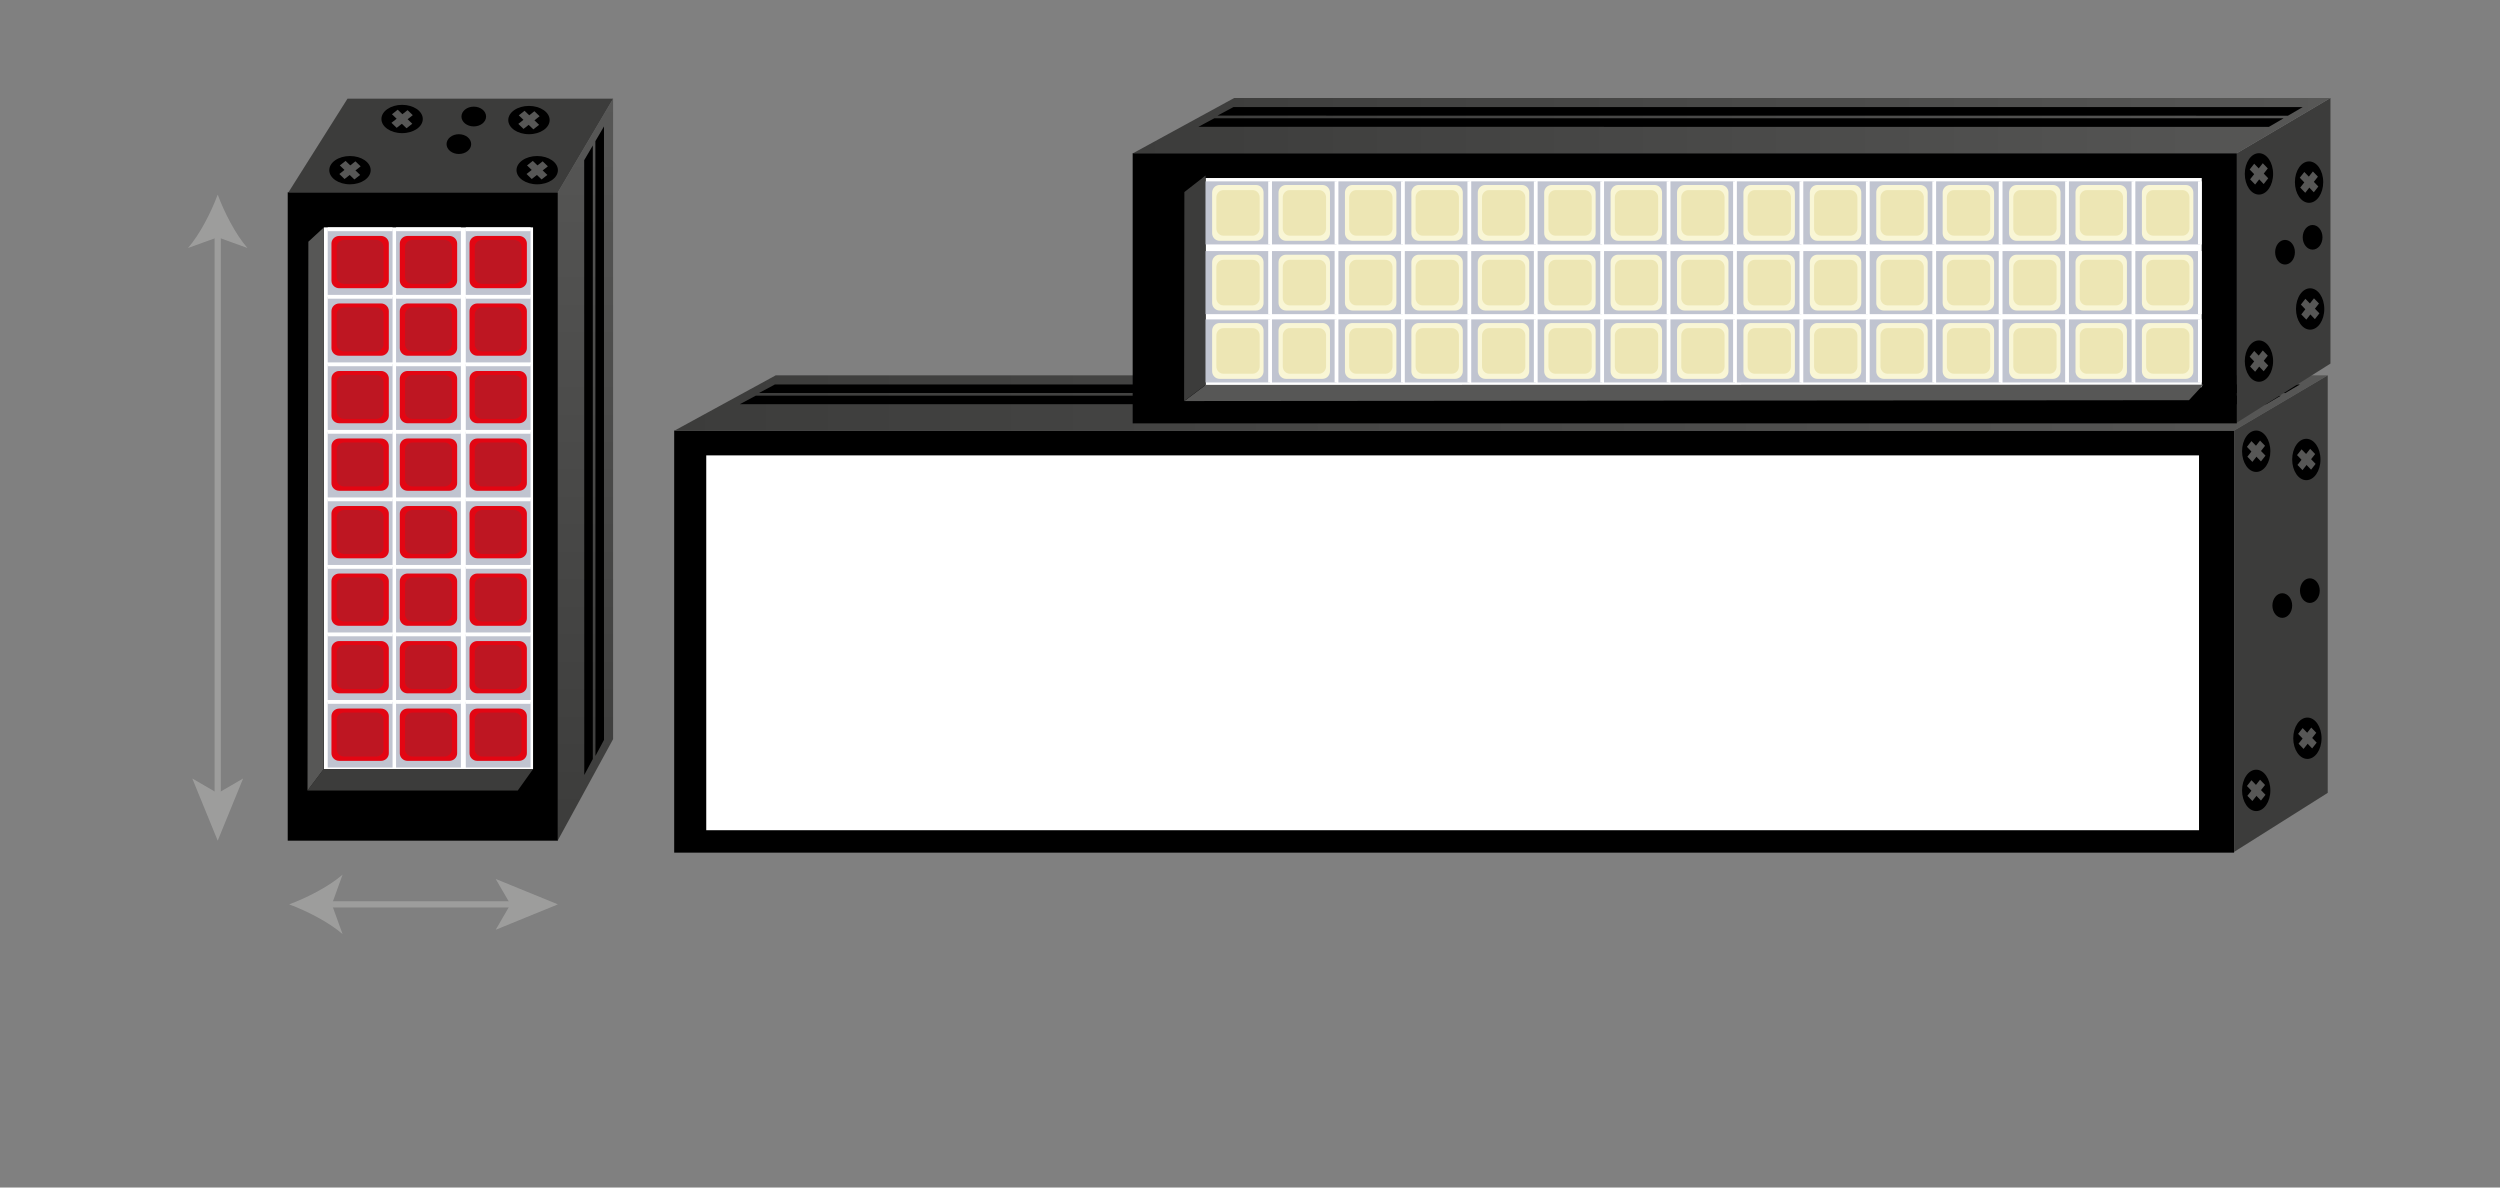 <?xml version="1.0" encoding="utf-8"?>
<!-- Generator: Adobe Illustrator 16.0.0, SVG Export Plug-In . SVG Version: 6.00 Build 0)  -->
<!DOCTYPE svg PUBLIC "-//W3C//DTD SVG 1.1//EN" "http://www.w3.org/Graphics/SVG/1.1/DTD/svg11.dtd">
<svg version="1.1" id="F2DL" xmlns:x="http://ns.adobe.com/Extensibility/1.0/" xmlns:i="http://ns.adobe.com/AdobeIllustrator/10.0/" xmlns:graph="http://ns.adobe.com/Graphs/1.0/"
	 xmlns="http://www.w3.org/2000/svg" xmlns:xlink="http://www.w3.org/1999/xlink" xmlns:a="http://ns.adobe.com/AdobeSVGViewerExtensions/3.0/"
	 x="0px" y="0px" width="400px" height="190px" viewBox="0 0 400 190" style="enable-background:new 0 0 400 190;"
	 xml:space="preserve">
<rect x="0" y="0" width="400" height="190" fill="#808080" stroke="none"/>
<rect x="46.035" y="30.767" width="43.226" height="103.741"/>
<linearGradient id="SVGID_1_" gradientUnits="userSpaceOnUse" x1="-8.387" y1="32.381" x2="110.273" y2="32.381" gradientTransform="matrix(4.375628e-008 -1 -1 -4.375628e-008 126.059 126.058)">
	<stop  offset="0" style="stop-color:#3C3C3B"/>
	<stop  offset="1" style="stop-color:#575756"/>
	<a:midPointStop  offset="0" style="stop-color:#3C3C3B"/>
	<a:midPointStop  offset="0.5" style="stop-color:#3C3C3B"/>
	<a:midPointStop  offset="1" style="stop-color:#575756"/>
</linearGradient>
<polygon style="fill:url(#SVGID_1_);" points="89.261,134.444 89.261,30.767 98.095,15.785 98.095,118.266 "/>
<polygon style="fill:#3C3C3B;" points="89.261,30.767 98.095,15.785 55.601,15.785 46.153,30.766 "/>
<rect x="51.824" y="36.38" style="fill:#FFFFFF;" width="33.465" height="86.675"/>
<polygon style="fill:#3C3C3B;" points="82.839,126.49 85.29,123.055 51.786,123.055 49.201,126.49 "/>
<polygon style="fill:#575756;" points="49.201,126.49 49.339,38.672 51.824,36.38 51.786,123.055 "/>
<polygon points="95.26,22.587 95.274,120.945 96.639,118.389 96.639,20.226 "/>
<polygon points="93.47,25.638 93.485,123.996 94.85,121.441 94.85,23.277 "/>
<g>
	<ellipse cx="85.952" cy="27.228" rx="3.311" ry="2.264"/>
	<g>
		<polygon style="fill:#575756;" points="84.245,27.841 85.08,28.644 87.659,26.616 86.823,25.813 		"/>
		<polygon style="fill:#575756;" points="85.247,25.744 84.325,26.47 86.654,28.713 87.578,27.988 		"/>
	</g>
</g>
<g>
	<ellipse cx="84.633" cy="19.21" rx="3.311" ry="2.264"/>
	<g>
		<polygon style="fill:#575756;" points="82.927,19.823 83.761,20.626 86.339,18.598 85.503,17.796 		"/>
		<polygon style="fill:#575756;" points="83.928,17.725 83.005,18.452 85.335,20.696 86.258,19.97 		"/>
	</g>
</g>
<g>
	<ellipse cx="64.337" cy="19.039" rx="3.309" ry="2.264"/>
	<g>
		<polygon style="fill:#575756;" points="62.632,19.65 63.467,20.455 66.044,18.425 65.21,17.622 		"/>
		<polygon style="fill:#575756;" points="63.634,17.553 62.711,18.28 65.042,20.522 65.965,19.798 		"/>
	</g>
</g>
<g>
	<ellipse cx="55.997" cy="27.228" rx="3.312" ry="2.264"/>
	<g>
		<polygon style="fill:#575756;" points="54.292,27.841 55.125,28.644 57.704,26.616 56.868,25.813 		"/>
		<polygon style="fill:#575756;" points="55.292,25.744 54.371,26.47 56.699,28.713 57.623,27.988 		"/>
	</g>
</g>
<ellipse cx="75.803" cy="18.645" rx="1.97" ry="1.582"/>
<ellipse cx="73.418" cy="23.056" rx="1.97" ry="1.582"/>
<g>
	<g>
		<g>
			<g>
				<g>
					<rect x="74.525" y="112.305" style="fill:#C0C4D0;" width="10.373" height="10.499"/>
				</g>
				<g>
					<path style="fill:#E30613;" d="M83.052,113.37c0.689,0,1.249,0.545,1.249,1.217v5.935c0,0.672-0.56,1.217-1.249,1.217h-6.68
						c-0.69,0-1.249-0.545-1.249-1.217v-5.935c0-0.672,0.559-1.217,1.249-1.217H83.052z"/>
				</g>
				<g>
					<rect x="74.525" y="112.001" style="fill:#FFFFFF;" width="10.373" height="0.608"/>
				</g>
				<path style="fill:#BE1622;" d="M82.251,114.004c0.667,0,1.208,0.508,1.208,1.135v4.776c0,0.626-0.541,1.134-1.208,1.134h-5.08
					c-0.667,0-1.208-0.508-1.208-1.134v-4.776c0-0.627,0.541-1.135,1.208-1.135H82.251z"/>
			</g>
			<g>
				<g>
					<rect x="74.525" y="101.502" style="fill:#C0C4D0;" width="10.373" height="10.499"/>
				</g>
				<g>
					<path style="fill:#E30613;" d="M83.052,102.567c0.689,0,1.249,0.545,1.249,1.217v5.935c0,0.672-0.56,1.217-1.249,1.217h-6.68
						c-0.69,0-1.249-0.545-1.249-1.217v-5.935c0-0.672,0.559-1.217,1.249-1.217H83.052z"/>
				</g>
				<g>
					<rect x="74.525" y="101.197" style="fill:#FFFFFF;" width="10.373" height="0.609"/>
				</g>
				<path style="fill:#BE1622;" d="M82.251,103.201c0.667,0,1.208,0.508,1.208,1.134v4.776c0,0.627-0.541,1.135-1.208,1.135h-5.08
					c-0.667,0-1.208-0.508-1.208-1.135v-4.776c0-0.626,0.541-1.134,1.208-1.134H82.251z"/>
			</g>
			<g>
				<g>
					<rect x="74.525" y="90.699" style="fill:#C0C4D0;" width="10.373" height="10.498"/>
				</g>
				<g>
					<path style="fill:#E30613;" d="M83.052,91.764c0.689,0,1.249,0.545,1.249,1.217v5.934c0,0.673-0.56,1.218-1.249,1.218h-6.68
						c-0.69,0-1.249-0.545-1.249-1.218v-5.934c0-0.672,0.559-1.217,1.249-1.217H83.052z"/>
				</g>
				<g>
					<rect x="74.525" y="90.395" style="fill:#FFFFFF;" width="10.373" height="0.609"/>
				</g>
				<path style="fill:#BE1622;" d="M82.251,92.398c0.667,0,1.208,0.508,1.208,1.134v4.776c0,0.626-0.541,1.135-1.208,1.135h-5.08
					c-0.667,0-1.208-0.509-1.208-1.135v-4.776c0-0.626,0.541-1.134,1.208-1.134H82.251z"/>
			</g>
			<g>
				<g>
					<rect x="74.525" y="79.896" style="fill:#C0C4D0;" width="10.373" height="10.499"/>
				</g>
				<g>
					<path style="fill:#E30613;" d="M83.052,80.961c0.689,0,1.249,0.545,1.249,1.217v5.934c0,0.672-0.56,1.217-1.249,1.217h-6.68
						c-0.69,0-1.249-0.545-1.249-1.217v-5.934c0-0.672,0.559-1.217,1.249-1.217H83.052z"/>
				</g>
				<g>
					<rect x="74.525" y="79.592" style="fill:#FFFFFF;" width="10.373" height="0.608"/>
				</g>
				<path style="fill:#BE1622;" d="M82.251,81.595c0.667,0,1.208,0.508,1.208,1.135v4.776c0,0.626-0.541,1.134-1.208,1.134h-5.08
					c-0.667,0-1.208-0.508-1.208-1.134v-4.776c0-0.626,0.541-1.135,1.208-1.135H82.251z"/>
			</g>
			<g>
				<g>
					<rect x="74.525" y="69.093" style="fill:#C0C4D0;" width="10.373" height="10.499"/>
				</g>
				<g>
					<path style="fill:#E30613;" d="M83.052,70.158c0.689,0,1.249,0.545,1.249,1.217v5.934c0,0.672-0.56,1.217-1.249,1.217h-6.68
						c-0.69,0-1.249-0.545-1.249-1.217v-5.934c0-0.672,0.559-1.217,1.249-1.217H83.052z"/>
				</g>
				<g>
					<rect x="74.525" y="68.789" style="fill:#FFFFFF;" width="10.373" height="0.608"/>
				</g>
				<path style="fill:#BE1622;" d="M82.251,70.792c0.667,0,1.208,0.508,1.208,1.134v4.776c0,0.626-0.541,1.135-1.208,1.135h-5.08
					c-0.667,0-1.208-0.508-1.208-1.135v-4.776c0-0.626,0.541-1.134,1.208-1.134H82.251z"/>
			</g>
			<g>
				<g>
					<rect x="74.525" y="58.29" style="fill:#C0C4D0;" width="10.373" height="10.499"/>
				</g>
				<g>
					<path style="fill:#E30613;" d="M83.052,59.355c0.689,0,1.249,0.545,1.249,1.217v5.934c0,0.672-0.56,1.217-1.249,1.217h-6.68
						c-0.69,0-1.249-0.545-1.249-1.217v-5.934c0-0.672,0.559-1.217,1.249-1.217H83.052z"/>
				</g>
				<g>
					<rect x="74.525" y="57.986" style="fill:#FFFFFF;" width="10.373" height="0.608"/>
				</g>
				<path style="fill:#BE1622;" d="M82.251,59.989c0.667,0,1.208,0.508,1.208,1.135V65.9c0,0.626-0.541,1.134-1.208,1.134h-5.08
					c-0.667,0-1.208-0.508-1.208-1.134v-4.776c0-0.626,0.541-1.135,1.208-1.135H82.251z"/>
			</g>
			<g>
				<g>
					<rect x="74.525" y="47.487" style="fill:#C0C4D0;" width="10.373" height="10.499"/>
				</g>
				<g>
					<path style="fill:#E30613;" d="M83.052,48.552c0.689,0,1.249,0.545,1.249,1.217v5.934c0,0.672-0.56,1.217-1.249,1.217h-6.68
						c-0.69,0-1.249-0.545-1.249-1.217V49.77c0-0.672,0.559-1.217,1.249-1.217H83.052z"/>
				</g>
				<g>
					<rect x="74.525" y="47.183" style="fill:#FFFFFF;" width="10.373" height="0.609"/>
				</g>
				<path style="fill:#BE1622;" d="M82.251,49.186c0.667,0,1.208,0.508,1.208,1.134v4.776c0,0.626-0.541,1.135-1.208,1.135h-5.08
					c-0.667,0-1.208-0.508-1.208-1.135V50.32c0-0.626,0.541-1.134,1.208-1.134H82.251z"/>
			</g>
			<g>
				<g>
					<rect x="74.525" y="36.684" style="fill:#C0C4D0;" width="10.373" height="10.499"/>
				</g>
				<g>
					<path style="fill:#E30613;" d="M83.052,37.75c0.689,0,1.249,0.545,1.249,1.217V44.9c0,0.672-0.56,1.217-1.249,1.217h-6.68
						c-0.69,0-1.249-0.545-1.249-1.217v-5.934c0-0.672,0.559-1.217,1.249-1.217H83.052z"/>
				</g>
				<g>
					<rect x="74.525" y="36.38" style="fill:#FFFFFF;" width="10.373" height="0.608"/>
				</g>
				<path style="fill:#BE1622;" d="M82.251,38.383c0.667,0,1.208,0.508,1.208,1.135v4.776c0,0.626-0.541,1.134-1.208,1.134h-5.08
					c-0.667,0-1.208-0.508-1.208-1.134v-4.776c0-0.626,0.541-1.135,1.208-1.135H82.251z"/>
			</g>
		</g>
	</g>
</g>
<g>
	<g>
		<g>
			<g>
				<g>
					<rect x="63.37" y="112.305" style="fill:#C0C4D0;" width="10.373" height="10.499"/>
				</g>
				<g>
					<path style="fill:#E30613;" d="M71.896,113.37c0.689,0,1.249,0.545,1.249,1.217v5.935c0,0.672-0.56,1.217-1.249,1.217h-6.68
						c-0.69,0-1.249-0.545-1.249-1.217v-5.935c0-0.672,0.559-1.217,1.249-1.217H71.896z"/>
				</g>
				<g>
					<rect x="63.37" y="112.001" style="fill:#FFFFFF;" width="10.373" height="0.608"/>
				</g>
				<path style="fill:#BE1622;" d="M71.096,114.004c0.667,0,1.208,0.508,1.208,1.135v4.776c0,0.626-0.541,1.134-1.208,1.134h-5.08
					c-0.667,0-1.208-0.508-1.208-1.134v-4.776c0-0.627,0.541-1.135,1.208-1.135H71.096z"/>
			</g>
			<g>
				<g>
					<rect x="63.37" y="101.502" style="fill:#C0C4D0;" width="10.373" height="10.499"/>
				</g>
				<g>
					<path style="fill:#E30613;" d="M71.896,102.567c0.689,0,1.249,0.545,1.249,1.217v5.935c0,0.672-0.56,1.217-1.249,1.217h-6.68
						c-0.69,0-1.249-0.545-1.249-1.217v-5.935c0-0.672,0.559-1.217,1.249-1.217H71.896z"/>
				</g>
				<g>
					<rect x="63.37" y="101.197" style="fill:#FFFFFF;" width="10.373" height="0.609"/>
				</g>
				<path style="fill:#BE1622;" d="M71.096,103.201c0.667,0,1.208,0.508,1.208,1.134v4.776c0,0.627-0.541,1.135-1.208,1.135h-5.08
					c-0.667,0-1.208-0.508-1.208-1.135v-4.776c0-0.626,0.541-1.134,1.208-1.134H71.096z"/>
			</g>
			<g>
				<g>
					<rect x="63.37" y="90.699" style="fill:#C0C4D0;" width="10.373" height="10.498"/>
				</g>
				<g>
					<path style="fill:#E30613;" d="M71.896,91.764c0.689,0,1.249,0.545,1.249,1.217v5.934c0,0.673-0.56,1.218-1.249,1.218h-6.68
						c-0.69,0-1.249-0.545-1.249-1.218v-5.934c0-0.672,0.559-1.217,1.249-1.217H71.896z"/>
				</g>
				<g>
					<rect x="63.37" y="90.395" style="fill:#FFFFFF;" width="10.373" height="0.609"/>
				</g>
				<path style="fill:#BE1622;" d="M71.096,92.398c0.667,0,1.208,0.508,1.208,1.134v4.776c0,0.626-0.541,1.135-1.208,1.135h-5.08
					c-0.667,0-1.208-0.509-1.208-1.135v-4.776c0-0.626,0.541-1.134,1.208-1.134H71.096z"/>
			</g>
			<g>
				<g>
					<rect x="63.37" y="79.896" style="fill:#C0C4D0;" width="10.373" height="10.499"/>
				</g>
				<g>
					<path style="fill:#E30613;" d="M71.896,80.961c0.689,0,1.249,0.545,1.249,1.217v5.934c0,0.672-0.56,1.217-1.249,1.217h-6.68
						c-0.69,0-1.249-0.545-1.249-1.217v-5.934c0-0.672,0.559-1.217,1.249-1.217H71.896z"/>
				</g>
				<g>
					<rect x="63.37" y="79.592" style="fill:#FFFFFF;" width="10.373" height="0.608"/>
				</g>
				<path style="fill:#BE1622;" d="M71.096,81.595c0.667,0,1.208,0.508,1.208,1.135v4.776c0,0.626-0.541,1.134-1.208,1.134h-5.08
					c-0.667,0-1.208-0.508-1.208-1.134v-4.776c0-0.626,0.541-1.135,1.208-1.135H71.096z"/>
			</g>
			<g>
				<g>
					<rect x="63.37" y="69.093" style="fill:#C0C4D0;" width="10.373" height="10.499"/>
				</g>
				<g>
					<path style="fill:#E30613;" d="M71.896,70.158c0.689,0,1.249,0.545,1.249,1.217v5.934c0,0.672-0.56,1.217-1.249,1.217h-6.68
						c-0.69,0-1.249-0.545-1.249-1.217v-5.934c0-0.672,0.559-1.217,1.249-1.217H71.896z"/>
				</g>
				<g>
					<rect x="63.37" y="68.789" style="fill:#FFFFFF;" width="10.373" height="0.608"/>
				</g>
				<path style="fill:#BE1622;" d="M71.096,70.792c0.667,0,1.208,0.508,1.208,1.134v4.776c0,0.626-0.541,1.135-1.208,1.135h-5.08
					c-0.667,0-1.208-0.508-1.208-1.135v-4.776c0-0.626,0.541-1.134,1.208-1.134H71.096z"/>
			</g>
			<g>
				<g>
					<rect x="63.37" y="58.29" style="fill:#C0C4D0;" width="10.373" height="10.499"/>
				</g>
				<g>
					<path style="fill:#E30613;" d="M71.896,59.355c0.689,0,1.249,0.545,1.249,1.217v5.934c0,0.672-0.56,1.217-1.249,1.217h-6.68
						c-0.69,0-1.249-0.545-1.249-1.217v-5.934c0-0.672,0.559-1.217,1.249-1.217H71.896z"/>
				</g>
				<g>
					<rect x="63.37" y="57.986" style="fill:#FFFFFF;" width="10.373" height="0.608"/>
				</g>
				<path style="fill:#BE1622;" d="M71.096,59.989c0.667,0,1.208,0.508,1.208,1.135V65.9c0,0.626-0.541,1.134-1.208,1.134h-5.08
					c-0.667,0-1.208-0.508-1.208-1.134v-4.776c0-0.626,0.541-1.135,1.208-1.135H71.096z"/>
			</g>
			<g>
				<g>
					<rect x="63.37" y="47.487" style="fill:#C0C4D0;" width="10.373" height="10.499"/>
				</g>
				<g>
					<path style="fill:#E30613;" d="M71.896,48.552c0.689,0,1.249,0.545,1.249,1.217v5.934c0,0.672-0.56,1.217-1.249,1.217h-6.68
						c-0.69,0-1.249-0.545-1.249-1.217V49.77c0-0.672,0.559-1.217,1.249-1.217H71.896z"/>
				</g>
				<g>
					<rect x="63.37" y="47.183" style="fill:#FFFFFF;" width="10.373" height="0.609"/>
				</g>
				<path style="fill:#BE1622;" d="M71.096,49.186c0.667,0,1.208,0.508,1.208,1.134v4.776c0,0.626-0.541,1.135-1.208,1.135h-5.08
					c-0.667,0-1.208-0.508-1.208-1.135V50.32c0-0.626,0.541-1.134,1.208-1.134H71.096z"/>
			</g>
			<g>
				<g>
					<rect x="63.37" y="36.684" style="fill:#C0C4D0;" width="10.373" height="10.499"/>
				</g>
				<g>
					<path style="fill:#E30613;" d="M71.896,37.75c0.689,0,1.249,0.545,1.249,1.217V44.9c0,0.672-0.56,1.217-1.249,1.217h-6.68
						c-0.69,0-1.249-0.545-1.249-1.217v-5.934c0-0.672,0.559-1.217,1.249-1.217H71.896z"/>
				</g>
				<g>
					<rect x="63.37" y="36.38" style="fill:#FFFFFF;" width="10.373" height="0.608"/>
				</g>
				<path style="fill:#BE1622;" d="M71.096,38.383c0.667,0,1.208,0.508,1.208,1.135v4.776c0,0.626-0.541,1.134-1.208,1.134h-5.08
					c-0.667,0-1.208-0.508-1.208-1.134v-4.776c0-0.626,0.541-1.135,1.208-1.135H71.096z"/>
			</g>
		</g>
	</g>
</g>
<g>
	<g>
		<g>
			<g>
				<g>
					<rect x="52.436" y="112.305" style="fill:#C0C4D0;" width="10.373" height="10.499"/>
				</g>
				<g>
					<path style="fill:#E30613;" d="M60.962,113.37c0.689,0,1.249,0.545,1.249,1.217v5.935c0,0.672-0.56,1.217-1.249,1.217h-6.68
						c-0.69,0-1.249-0.545-1.249-1.217v-5.935c0-0.672,0.559-1.217,1.249-1.217H60.962z"/>
				</g>
				<g>
					<rect x="52.436" y="112.001" style="fill:#FFFFFF;" width="10.373" height="0.608"/>
				</g>
				<path style="fill:#BE1622;" d="M60.162,114.004c0.667,0,1.208,0.508,1.208,1.135v4.776c0,0.626-0.541,1.134-1.208,1.134h-5.08
					c-0.667,0-1.208-0.508-1.208-1.134v-4.776c0-0.627,0.541-1.135,1.208-1.135H60.162z"/>
			</g>
			<g>
				<g>
					<rect x="52.436" y="101.502" style="fill:#C0C4D0;" width="10.373" height="10.499"/>
				</g>
				<g>
					<path style="fill:#E30613;" d="M60.962,102.567c0.689,0,1.249,0.545,1.249,1.217v5.935c0,0.672-0.56,1.217-1.249,1.217h-6.68
						c-0.69,0-1.249-0.545-1.249-1.217v-5.935c0-0.672,0.559-1.217,1.249-1.217H60.962z"/>
				</g>
				<g>
					<rect x="52.436" y="101.197" style="fill:#FFFFFF;" width="10.373" height="0.609"/>
				</g>
				<path style="fill:#BE1622;" d="M60.162,103.201c0.667,0,1.208,0.508,1.208,1.134v4.776c0,0.627-0.541,1.135-1.208,1.135h-5.08
					c-0.667,0-1.208-0.508-1.208-1.135v-4.776c0-0.626,0.541-1.134,1.208-1.134H60.162z"/>
			</g>
			<g>
				<g>
					<rect x="52.436" y="90.699" style="fill:#C0C4D0;" width="10.373" height="10.498"/>
				</g>
				<g>
					<path style="fill:#E30613;" d="M60.962,91.764c0.689,0,1.249,0.545,1.249,1.217v5.934c0,0.673-0.56,1.218-1.249,1.218h-6.68
						c-0.69,0-1.249-0.545-1.249-1.218v-5.934c0-0.672,0.559-1.217,1.249-1.217H60.962z"/>
				</g>
				<g>
					<rect x="52.436" y="90.395" style="fill:#FFFFFF;" width="10.373" height="0.609"/>
				</g>
				<path style="fill:#BE1622;" d="M60.162,92.398c0.667,0,1.208,0.508,1.208,1.134v4.776c0,0.626-0.541,1.135-1.208,1.135h-5.08
					c-0.667,0-1.208-0.509-1.208-1.135v-4.776c0-0.626,0.541-1.134,1.208-1.134H60.162z"/>
			</g>
			<g>
				<g>
					<rect x="52.436" y="79.896" style="fill:#C0C4D0;" width="10.373" height="10.499"/>
				</g>
				<g>
					<path style="fill:#E30613;" d="M60.962,80.961c0.689,0,1.249,0.545,1.249,1.217v5.934c0,0.672-0.56,1.217-1.249,1.217h-6.68
						c-0.69,0-1.249-0.545-1.249-1.217v-5.934c0-0.672,0.559-1.217,1.249-1.217H60.962z"/>
				</g>
				<g>
					<rect x="52.436" y="79.592" style="fill:#FFFFFF;" width="10.373" height="0.608"/>
				</g>
				<path style="fill:#BE1622;" d="M60.162,81.595c0.667,0,1.208,0.508,1.208,1.135v4.776c0,0.626-0.541,1.134-1.208,1.134h-5.08
					c-0.667,0-1.208-0.508-1.208-1.134v-4.776c0-0.626,0.541-1.135,1.208-1.135H60.162z"/>
			</g>
			<g>
				<g>
					<rect x="52.436" y="69.093" style="fill:#C0C4D0;" width="10.373" height="10.499"/>
				</g>
				<g>
					<path style="fill:#E30613;" d="M60.962,70.158c0.689,0,1.249,0.545,1.249,1.217v5.934c0,0.672-0.56,1.217-1.249,1.217h-6.68
						c-0.69,0-1.249-0.545-1.249-1.217v-5.934c0-0.672,0.559-1.217,1.249-1.217H60.962z"/>
				</g>
				<g>
					<rect x="52.436" y="68.789" style="fill:#FFFFFF;" width="10.373" height="0.608"/>
				</g>
				<path style="fill:#BE1622;" d="M60.162,70.792c0.667,0,1.208,0.508,1.208,1.134v4.776c0,0.626-0.541,1.135-1.208,1.135h-5.08
					c-0.667,0-1.208-0.508-1.208-1.135v-4.776c0-0.626,0.541-1.134,1.208-1.134H60.162z"/>
			</g>
			<g>
				<g>
					<rect x="52.436" y="58.29" style="fill:#C0C4D0;" width="10.373" height="10.499"/>
				</g>
				<g>
					<path style="fill:#E30613;" d="M60.962,59.355c0.689,0,1.249,0.545,1.249,1.217v5.934c0,0.672-0.56,1.217-1.249,1.217h-6.68
						c-0.69,0-1.249-0.545-1.249-1.217v-5.934c0-0.672,0.559-1.217,1.249-1.217H60.962z"/>
				</g>
				<g>
					<rect x="52.436" y="57.986" style="fill:#FFFFFF;" width="10.373" height="0.608"/>
				</g>
				<path style="fill:#BE1622;" d="M60.162,59.989c0.667,0,1.208,0.508,1.208,1.135V65.9c0,0.626-0.541,1.134-1.208,1.134h-5.08
					c-0.667,0-1.208-0.508-1.208-1.134v-4.776c0-0.626,0.541-1.135,1.208-1.135H60.162z"/>
			</g>
			<g>
				<g>
					<rect x="52.436" y="47.487" style="fill:#C0C4D0;" width="10.373" height="10.499"/>
				</g>
				<g>
					<path style="fill:#E30613;" d="M60.962,48.552c0.689,0,1.249,0.545,1.249,1.217v5.934c0,0.672-0.56,1.217-1.249,1.217h-6.68
						c-0.69,0-1.249-0.545-1.249-1.217V49.77c0-0.672,0.559-1.217,1.249-1.217H60.962z"/>
				</g>
				<g>
					<rect x="52.436" y="47.183" style="fill:#FFFFFF;" width="10.373" height="0.609"/>
				</g>
				<path style="fill:#BE1622;" d="M60.162,49.186c0.667,0,1.208,0.508,1.208,1.134v4.776c0,0.626-0.541,1.135-1.208,1.135h-5.08
					c-0.667,0-1.208-0.508-1.208-1.135V50.32c0-0.626,0.541-1.134,1.208-1.134H60.162z"/>
			</g>
			<g>
				<g>
					<rect x="52.436" y="36.684" style="fill:#C0C4D0;" width="10.373" height="10.499"/>
				</g>
				<g>
					<path style="fill:#E30613;" d="M60.962,37.75c0.689,0,1.249,0.545,1.249,1.217V44.9c0,0.672-0.56,1.217-1.249,1.217h-6.68
						c-0.69,0-1.249-0.545-1.249-1.217v-5.934c0-0.672,0.559-1.217,1.249-1.217H60.962z"/>
				</g>
				<g>
					<rect x="52.436" y="36.38" style="fill:#FFFFFF;" width="10.373" height="0.608"/>
				</g>
				<path style="fill:#BE1622;" d="M60.162,38.383c0.667,0,1.208,0.508,1.208,1.135v4.776c0,0.626-0.541,1.134-1.208,1.134h-5.08
					c-0.667,0-1.208-0.508-1.208-1.134v-4.776c0-0.626,0.541-1.135,1.208-1.135H60.162z"/>
			</g>
		</g>
	</g>
</g>
<rect x="107.87" y="68.891" width="249.585" height="67.532"/>
<linearGradient id="SVGID_2_" gradientUnits="userSpaceOnUse" x1="107.933" y1="64.473" x2="372.437" y2="64.473">
	<stop  offset="0" style="stop-color:#3C3C3B"/>
	<stop  offset="1" style="stop-color:#575756"/>
	<a:midPointStop  offset="0" style="stop-color:#3C3C3B"/>
	<a:midPointStop  offset="0.5" style="stop-color:#3C3C3B"/>
	<a:midPointStop  offset="1" style="stop-color:#575756"/>
</linearGradient>
<polygon style="fill:url(#SVGID_2_);" points="107.933,68.891 357.455,68.891 372.437,60.056 124.112,60.056 "/>
<polygon style="fill:#3C3C3B;" points="357.455,68.891 372.437,60.056 372.437,126.857 357.456,136.305 "/>
<rect x="113" y="72.861" style="fill:#FFFFFF;" width="238.843" height="59.973"/>
<polygon points="365.635,62.892 121.433,62.877 123.988,61.512 367.995,61.512 "/>
<polygon points="362.584,64.681 118.382,64.667 120.937,63.302 364.945,63.302 "/>
<g>
	<ellipse cx="360.994" cy="72.199" rx="2.264" ry="3.312"/>
	<g>
		<polygon style="fill:#575756;" points="360.382,73.905 359.578,73.071 361.606,70.492 362.409,71.328 		"/>
		<polygon style="fill:#575756;" points="362.479,72.904 361.752,73.826 359.509,71.496 360.234,70.573 		"/>
	</g>
</g>
<g>
	<ellipse cx="369.012" cy="73.518" rx="2.264" ry="3.311"/>
	<g>
		<polygon style="fill:#575756;" points="368.399,75.224 367.597,74.39 369.624,71.812 370.427,72.647 		"/>
		<polygon style="fill:#575756;" points="370.497,74.223 369.771,75.146 367.526,72.816 368.253,71.893 		"/>
	</g>
</g>
<g>
	<ellipse cx="369.184" cy="118.12" rx="2.264" ry="3.309"/>
	<g>
		<polygon style="fill:#575756;" points="368.571,119.826 367.767,118.991 369.798,116.414 370.6,117.248 		"/>
		<polygon style="fill:#575756;" points="370.669,118.824 369.942,119.746 367.699,117.417 368.425,116.493 		"/>
	</g>
</g>
<g>
	<ellipse cx="360.994" cy="126.462" rx="2.264" ry="3.311"/>
	<g>
		<polygon style="fill:#575756;" points="360.382,128.165 359.578,127.332 361.606,124.755 362.409,125.591 		"/>
		<polygon style="fill:#575756;" points="362.479,127.167 361.752,128.088 359.509,125.76 360.234,124.835 		"/>
	</g>
</g>
<ellipse cx="369.577" cy="94.501" rx="1.582" ry="1.97"/>
<ellipse cx="365.166" cy="96.887" rx="1.582" ry="1.97"/>
<polygon style="fill:#3C3C3B;" points="357.892,24.513 372.874,15.678 372.874,58.172 357.893,67.62 "/>
<rect x="181.228" y="24.512" width="176.665" height="43.227"/>
<linearGradient id="SVGID_3_" gradientUnits="userSpaceOnUse" x1="79.571" y1="48.258" x2="271.153" y2="48.258" gradientTransform="matrix(1 0 0 1 101.722 -28.163)">
	<stop  offset="0" style="stop-color:#3C3C3B"/>
	<stop  offset="1" style="stop-color:#575756"/>
	<a:midPointStop  offset="0" style="stop-color:#3C3C3B"/>
	<a:midPointStop  offset="0.5" style="stop-color:#3C3C3B"/>
	<a:midPointStop  offset="1" style="stop-color:#575756"/>
</linearGradient>
<polygon style="fill:url(#SVGID_3_);" points="181.292,24.512 357.893,24.512 372.875,15.678 197.471,15.678 "/>
<rect x="192.891" y="28.484" style="fill:#FFFFFF;" width="159.389" height="33.465"/>
<polygon style="fill:#3C3C3B;" points="189.5,30.727 192.891,28.08 192.891,61.583 189.456,64.168 "/>
<polygon style="fill:#575756;" points="189.5,64.168 350.241,64.028 352.534,61.545 192.934,61.583 "/>
<polygon points="366.073,18.513 194.792,18.5 197.348,17.133 368.434,17.133 "/>
<polygon points="363.021,20.302 191.741,20.288 194.296,18.923 365.382,18.923 "/>
<g>
	<ellipse cx="361.432" cy="27.822" rx="2.265" ry="3.311"/>
	<g>
		<polygon style="fill:#575756;" points="360.819,29.528 360.016,28.693 362.045,26.115 362.848,26.951 		"/>
		<polygon style="fill:#575756;" points="362.917,28.524 362.19,29.448 359.947,27.119 360.673,26.194 		"/>
	</g>
</g>
<g>
	<ellipse cx="369.45" cy="29.139" rx="2.265" ry="3.312"/>
	<g>
		<polygon style="fill:#575756;" points="368.838,30.846 368.034,30.013 370.063,27.434 370.865,28.268 		"/>
		<polygon style="fill:#575756;" points="370.935,29.844 370.208,30.767 367.965,28.436 368.69,27.513 		"/>
	</g>
</g>
<g>
	<ellipse cx="369.622" cy="49.436" rx="2.264" ry="3.309"/>
	<g>
		<polygon style="fill:#575756;" points="369.01,51.14 368.205,50.305 370.235,47.729 371.038,48.562 		"/>
		<polygon style="fill:#575756;" points="371.106,50.138 370.38,51.062 368.138,48.731 368.863,47.808 		"/>
	</g>
</g>
<g>
	<ellipse cx="361.432" cy="57.777" rx="2.265" ry="3.308"/>
	<g>
		<polygon style="fill:#575756;" points="360.819,59.48 360.016,58.647 362.045,56.07 362.848,56.906 		"/>
		<polygon style="fill:#575756;" points="362.917,58.481 362.19,59.402 359.947,57.074 360.673,56.151 		"/>
	</g>
</g>
<ellipse cx="370.015" cy="37.969" rx="1.582" ry="1.971"/>
<ellipse cx="365.604" cy="40.355" rx="1.582" ry="1.97"/>
<g>
	<g>
		<g>
			<g>
				<g>
					<g>
						<rect x="192.891" y="29.016" style="fill:none;" width="10.626" height="10.093"/>
						<g>
							<g>
								<rect x="192.891" y="29.016" style="fill:#C0C4D0;" width="10.327" height="10.093"/>
							</g>
							<g>
								<path style="fill:#F9F6D5;" d="M202.17,37.312c0,0.671-0.536,1.215-1.197,1.215h-5.836c-0.662,0-1.197-0.544-1.197-1.215
									v-6.499c0-0.671,0.536-1.215,1.197-1.215h5.836c0.661,0,1.197,0.544,1.197,1.215V37.312z"/>
							</g>
						</g>
						
							<line style="fill:none;stroke:#FFFFFF;stroke-width:0.608;stroke-miterlimit:10;" x1="203.218" y1="29.016" x2="203.218" y2="39.109"/>
					</g>
				</g>
				<path style="fill:#EDE6B4;" d="M201.547,36.534c0,0.648-0.5,1.174-1.116,1.174h-4.698c-0.616,0-1.116-0.526-1.116-1.174v-4.942
					c0-0.649,0.5-1.175,1.116-1.175h4.698c0.616,0,1.116,0.526,1.116,1.175V36.534z"/>
			</g>
			<g>
				<g>
					<g>
						<rect x="203.518" y="29.016" style="fill:none;" width="10.626" height="10.093"/>
						<g>
							<g>
								<rect x="203.518" y="29.016" style="fill:#C0C4D0;" width="10.326" height="10.093"/>
							</g>
							<g>
								<path style="fill:#F9F6D5;" d="M212.797,37.312c0,0.671-0.536,1.215-1.197,1.215h-5.838c-0.661,0-1.197-0.544-1.197-1.215
									v-6.499c0-0.671,0.536-1.215,1.197-1.215h5.838c0.661,0,1.197,0.544,1.197,1.215V37.312z"/>
							</g>
						</g>
						
							<line style="fill:none;stroke:#FFFFFF;stroke-width:0.608;stroke-miterlimit:10;" x1="213.844" y1="29.016" x2="213.844" y2="39.109"/>
					</g>
				</g>
				<path style="fill:#EDE6B4;" d="M212.174,36.534c0,0.648-0.5,1.174-1.116,1.174h-4.698c-0.616,0-1.116-0.526-1.116-1.174v-4.942
					c0-0.649,0.5-1.175,1.116-1.175h4.698c0.616,0,1.116,0.526,1.116,1.175V36.534z"/>
			</g>
			<g>
				<g>
					<g>
						<rect x="214.144" y="29.016" style="fill:none;" width="10.626" height="10.093"/>
						<g>
							<g>
								<rect x="214.144" y="29.016" style="fill:#C0C4D0;" width="10.327" height="10.093"/>
							</g>
							<g>
								<path style="fill:#F9F6D5;" d="M223.423,37.312c0,0.671-0.536,1.215-1.197,1.215h-5.837c-0.661,0-1.197-0.544-1.197-1.215
									v-6.499c0-0.671,0.536-1.215,1.197-1.215h5.837c0.661,0,1.197,0.544,1.197,1.215V37.312z"/>
							</g>
						</g>
						
							<line style="fill:none;stroke:#FFFFFF;stroke-width:0.608;stroke-miterlimit:10;" x1="224.471" y1="29.016" x2="224.471" y2="39.109"/>
					</g>
				</g>
				<path style="fill:#EDE6B4;" d="M222.8,36.534c0,0.648-0.5,1.174-1.116,1.174h-4.698c-0.616,0-1.116-0.526-1.116-1.174v-4.942
					c0-0.649,0.5-1.175,1.116-1.175h4.698c0.616,0,1.116,0.526,1.116,1.175V36.534z"/>
			</g>
			<g>
				<g>
					<g>
						<rect x="224.77" y="29.016" style="fill:none;" width="10.626" height="10.093"/>
						<g>
							<g>
								<rect x="224.77" y="29.016" style="fill:#C0C4D0;" width="10.327" height="10.093"/>
							</g>
							<g>
								<path style="fill:#F9F6D5;" d="M234.049,37.312c0,0.671-0.536,1.215-1.197,1.215h-5.837c-0.661,0-1.197-0.544-1.197-1.215
									v-6.499c0-0.671,0.536-1.215,1.197-1.215h5.837c0.661,0,1.197,0.544,1.197,1.215V37.312z"/>
							</g>
						</g>
						
							<line style="fill:none;stroke:#FFFFFF;stroke-width:0.608;stroke-miterlimit:10;" x1="235.097" y1="29.016" x2="235.097" y2="39.109"/>
					</g>
				</g>
				<path style="fill:#EDE6B4;" d="M233.426,36.534c0,0.648-0.5,1.174-1.116,1.174h-4.698c-0.616,0-1.115-0.526-1.115-1.174v-4.942
					c0-0.649,0.499-1.175,1.115-1.175h4.698c0.616,0,1.116,0.526,1.116,1.175V36.534z"/>
			</g>
			<g>
				<g>
					<g>
						<rect x="235.396" y="29.016" style="fill:none;" width="10.626" height="10.093"/>
						<g>
							<g>
								<rect x="235.396" y="29.016" style="fill:#C0C4D0;" width="10.327" height="10.093"/>
							</g>
							<g>
								<path style="fill:#F9F6D5;" d="M244.675,37.312c0,0.671-0.536,1.215-1.197,1.215h-5.837c-0.661,0-1.197-0.544-1.197-1.215
									v-6.499c0-0.671,0.536-1.215,1.197-1.215h5.837c0.661,0,1.197,0.544,1.197,1.215V37.312z"/>
							</g>
						</g>
						
							<line style="fill:none;stroke:#FFFFFF;stroke-width:0.608;stroke-miterlimit:10;" x1="245.723" y1="29.016" x2="245.723" y2="39.109"/>
					</g>
				</g>
				<path style="fill:#EDE6B4;" d="M244.052,36.534c0,0.648-0.5,1.174-1.116,1.174h-4.698c-0.616,0-1.115-0.526-1.115-1.174v-4.942
					c0-0.649,0.499-1.175,1.115-1.175h4.698c0.616,0,1.116,0.526,1.116,1.175V36.534z"/>
			</g>
			<g>
				<g>
					<g>
						<rect x="246.021" y="29.016" style="fill:none;" width="10.626" height="10.093"/>
						<g>
							<g>
								<rect x="246.021" y="29.016" style="fill:#C0C4D0;" width="10.327" height="10.093"/>
							</g>
							<g>
								<path style="fill:#F9F6D5;" d="M255.301,37.312c0,0.671-0.536,1.215-1.197,1.215h-5.837c-0.661,0-1.197-0.544-1.197-1.215
									v-6.499c0-0.671,0.536-1.215,1.197-1.215h5.837c0.661,0,1.197,0.544,1.197,1.215V37.312z"/>
							</g>
						</g>
						
							<line style="fill:none;stroke:#FFFFFF;stroke-width:0.608;stroke-miterlimit:10;" x1="256.349" y1="29.016" x2="256.349" y2="39.109"/>
					</g>
				</g>
				<path style="fill:#EDE6B4;" d="M254.678,36.534c0,0.648-0.5,1.174-1.116,1.174h-4.698c-0.616,0-1.115-0.526-1.115-1.174v-4.942
					c0-0.649,0.499-1.175,1.115-1.175h4.698c0.616,0,1.116,0.526,1.116,1.175V36.534z"/>
			</g>
			<g>
				<g>
					<g>
						<rect x="256.647" y="29.016" style="fill:none;" width="10.626" height="10.093"/>
						<g>
							<g>
								<rect x="256.647" y="29.016" style="fill:#C0C4D0;" width="10.327" height="10.093"/>
							</g>
							<g>
								<path style="fill:#F9F6D5;" d="M265.927,37.312c0,0.671-0.536,1.215-1.197,1.215h-5.837c-0.661,0-1.197-0.544-1.197-1.215
									v-6.499c0-0.671,0.536-1.215,1.197-1.215h5.837c0.661,0,1.197,0.544,1.197,1.215V37.312z"/>
							</g>
						</g>
						
							<line style="fill:none;stroke:#FFFFFF;stroke-width:0.608;stroke-miterlimit:10;" x1="266.975" y1="29.016" x2="266.975" y2="39.109"/>
					</g>
				</g>
				<path style="fill:#EDE6B4;" d="M265.304,36.534c0,0.648-0.5,1.174-1.116,1.174h-4.698c-0.616,0-1.116-0.526-1.116-1.174v-4.942
					c0-0.649,0.5-1.175,1.116-1.175h4.698c0.616,0,1.116,0.526,1.116,1.175V36.534z"/>
			</g>
			<g>
				<g>
					<g>
						<rect x="267.273" y="29.016" style="fill:none;" width="10.626" height="10.093"/>
						<g>
							<g>
								<rect x="267.273" y="29.016" style="fill:#C0C4D0;" width="10.326" height="10.093"/>
							</g>
							<g>
								<path style="fill:#F9F6D5;" d="M276.553,37.312c0,0.671-0.536,1.215-1.197,1.215h-5.837c-0.661,0-1.197-0.544-1.197-1.215
									v-6.499c0-0.671,0.536-1.215,1.197-1.215h5.837c0.661,0,1.197,0.544,1.197,1.215V37.312z"/>
							</g>
						</g>
						
							<line style="fill:none;stroke:#FFFFFF;stroke-width:0.608;stroke-miterlimit:10;" x1="277.6" y1="29.016" x2="277.6" y2="39.109"/>
					</g>
				</g>
				<path style="fill:#EDE6B4;" d="M275.93,36.534c0,0.648-0.5,1.174-1.116,1.174h-4.698c-0.616,0-1.116-0.526-1.116-1.174v-4.942
					c0-0.649,0.5-1.175,1.116-1.175h4.698c0.616,0,1.116,0.526,1.116,1.175V36.534z"/>
			</g>
			<g>
				<g>
					<g>
						<rect x="277.899" y="29.016" style="fill:none;" width="10.626" height="10.093"/>
						<g>
							<g>
								<rect x="277.899" y="29.016" style="fill:#C0C4D0;" width="10.326" height="10.093"/>
							</g>
							<g>
								<path style="fill:#F9F6D5;" d="M287.179,37.312c0,0.671-0.536,1.215-1.197,1.215h-5.837c-0.661,0-1.197-0.544-1.197-1.215
									v-6.499c0-0.671,0.536-1.215,1.197-1.215h5.837c0.661,0,1.197,0.544,1.197,1.215V37.312z"/>
							</g>
						</g>
						
							<line style="fill:none;stroke:#FFFFFF;stroke-width:0.608;stroke-miterlimit:10;" x1="288.226" y1="29.016" x2="288.226" y2="39.109"/>
					</g>
				</g>
				<path style="fill:#EDE6B4;" d="M286.555,36.534c0,0.648-0.499,1.174-1.115,1.174h-4.698c-0.616,0-1.116-0.526-1.116-1.174
					v-4.942c0-0.649,0.5-1.175,1.116-1.175h4.698c0.616,0,1.115,0.526,1.115,1.175V36.534z"/>
			</g>
			<g>
				<g>
					<g>
						<rect x="288.525" y="29.016" style="fill:none;" width="10.626" height="10.093"/>
						<g>
							<g>
								<rect x="288.525" y="29.016" style="fill:#C0C4D0;" width="10.326" height="10.093"/>
							</g>
							<g>
								<path style="fill:#F9F6D5;" d="M297.804,37.312c0,0.671-0.536,1.215-1.197,1.215h-5.836c-0.662,0-1.197-0.544-1.197-1.215
									v-6.499c0-0.671,0.535-1.215,1.197-1.215h5.836c0.661,0,1.197,0.544,1.197,1.215V37.312z"/>
							</g>
						</g>
						
							<line style="fill:none;stroke:#FFFFFF;stroke-width:0.608;stroke-miterlimit:10;" x1="298.852" y1="29.016" x2="298.852" y2="39.109"/>
					</g>
				</g>
				<path style="fill:#EDE6B4;" d="M297.181,36.534c0,0.648-0.5,1.174-1.116,1.174h-4.697c-0.616,0-1.116-0.526-1.116-1.174v-4.942
					c0-0.649,0.5-1.175,1.116-1.175h4.697c0.616,0,1.116,0.526,1.116,1.175V36.534z"/>
			</g>
			<g>
				<g>
					<g>
						<rect x="299.151" y="29.016" style="fill:none;" width="10.626" height="10.093"/>
						<g>
							<g>
								<rect x="299.151" y="29.016" style="fill:#C0C4D0;" width="10.326" height="10.093"/>
							</g>
							<g>
								<path style="fill:#F9F6D5;" d="M308.43,37.312c0,0.671-0.536,1.215-1.197,1.215h-5.837c-0.661,0-1.197-0.544-1.197-1.215
									v-6.499c0-0.671,0.536-1.215,1.197-1.215h5.837c0.661,0,1.197,0.544,1.197,1.215V37.312z"/>
							</g>
						</g>
						
							<line style="fill:none;stroke:#FFFFFF;stroke-width:0.608;stroke-miterlimit:10;" x1="309.478" y1="29.016" x2="309.478" y2="39.109"/>
					</g>
				</g>
				<path style="fill:#EDE6B4;" d="M307.807,36.534c0,0.648-0.5,1.174-1.116,1.174h-4.697c-0.616,0-1.116-0.526-1.116-1.174v-4.942
					c0-0.649,0.5-1.175,1.116-1.175h4.697c0.616,0,1.116,0.526,1.116,1.175V36.534z"/>
			</g>
			<g>
				<g>
					<g>
						<rect x="309.777" y="29.016" style="fill:none;" width="10.625" height="10.093"/>
						<g>
							<g>
								<rect x="309.777" y="29.016" style="fill:#C0C4D0;" width="10.326" height="10.093"/>
							</g>
							<g>
								<path style="fill:#F9F6D5;" d="M319.056,37.312c0,0.671-0.536,1.215-1.197,1.215h-5.837c-0.661,0-1.197-0.544-1.197-1.215
									v-6.499c0-0.671,0.536-1.215,1.197-1.215h5.837c0.661,0,1.197,0.544,1.197,1.215V37.312z"/>
							</g>
						</g>
						
							<line style="fill:none;stroke:#FFFFFF;stroke-width:0.608;stroke-miterlimit:10;" x1="320.104" y1="29.016" x2="320.104" y2="39.109"/>
					</g>
				</g>
				<path style="fill:#EDE6B4;" d="M318.433,36.534c0,0.648-0.5,1.174-1.116,1.174h-4.697c-0.616,0-1.116-0.526-1.116-1.174v-4.942
					c0-0.649,0.5-1.175,1.116-1.175h4.697c0.616,0,1.116,0.526,1.116,1.175V36.534z"/>
			</g>
			<g>
				<g>
					<g>
						<rect x="320.402" y="29.016" style="fill:none;" width="10.626" height="10.093"/>
						<g>
							<g>
								<rect x="320.402" y="29.016" style="fill:#C0C4D0;" width="10.327" height="10.093"/>
							</g>
							<g>
								<path style="fill:#F9F6D5;" d="M329.682,37.312c0,0.671-0.536,1.215-1.197,1.215h-5.837c-0.661,0-1.197-0.544-1.197-1.215
									v-6.499c0-0.671,0.536-1.215,1.197-1.215h5.837c0.661,0,1.197,0.544,1.197,1.215V37.312z"/>
							</g>
						</g>
						
							<line style="fill:none;stroke:#FFFFFF;stroke-width:0.608;stroke-miterlimit:10;" x1="330.729" y1="29.016" x2="330.729" y2="39.109"/>
					</g>
				</g>
				<path style="fill:#EDE6B4;" d="M329.059,36.534c0,0.648-0.5,1.174-1.116,1.174h-4.698c-0.616,0-1.115-0.526-1.115-1.174v-4.942
					c0-0.649,0.499-1.175,1.115-1.175h4.698c0.616,0,1.116,0.526,1.116,1.175V36.534z"/>
			</g>
			<g>
				<g>
					<g>
						<rect x="331.028" y="29.016" style="fill:none;" width="10.626" height="10.093"/>
						<g>
							<g>
								<rect x="331.028" y="29.016" style="fill:#C0C4D0;" width="10.327" height="10.093"/>
							</g>
							<g>
								<path style="fill:#F9F6D5;" d="M340.308,37.312c0,0.671-0.536,1.215-1.197,1.215h-5.837c-0.661,0-1.197-0.544-1.197-1.215
									v-6.499c0-0.671,0.536-1.215,1.197-1.215h5.837c0.661,0,1.197,0.544,1.197,1.215V37.312z"/>
							</g>
						</g>
						
							<line style="fill:none;stroke:#FFFFFF;stroke-width:0.608;stroke-miterlimit:10;" x1="341.355" y1="29.016" x2="341.355" y2="39.109"/>
					</g>
				</g>
				<path style="fill:#EDE6B4;" d="M339.685,36.534c0,0.648-0.5,1.174-1.116,1.174h-4.698c-0.616,0-1.116-0.526-1.116-1.174v-4.942
					c0-0.649,0.5-1.175,1.116-1.175h4.698c0.616,0,1.116,0.526,1.116,1.175V36.534z"/>
			</g>
			<g>
				<g>
					<g>
						<rect x="341.654" y="29.016" style="fill:none;" width="10.626" height="10.093"/>
						<g>
							<g>
								<rect x="341.654" y="29.016" style="fill:#C0C4D0;" width="10.327" height="10.093"/>
							</g>
							<g>
								<path style="fill:#F9F6D5;" d="M350.934,37.312c0,0.671-0.536,1.215-1.197,1.215h-5.837c-0.661,0-1.197-0.544-1.197-1.215
									v-6.499c0-0.671,0.536-1.215,1.197-1.215h5.837c0.661,0,1.197,0.544,1.197,1.215V37.312z"/>
							</g>
						</g>
						
							<line style="fill:none;stroke:#FFFFFF;stroke-width:0.608;stroke-miterlimit:10;" x1="351.981" y1="29.016" x2="351.981" y2="39.109"/>
					</g>
				</g>
				<path style="fill:#EDE6B4;" d="M350.311,36.534c0,0.648-0.5,1.174-1.116,1.174h-4.698c-0.616,0-1.116-0.526-1.116-1.174v-4.942
					c0-0.649,0.5-1.175,1.116-1.175h4.698c0.616,0,1.116,0.526,1.116,1.175V36.534z"/>
			</g>
		</g>
	</g>
</g>
<g>
	<g>
		<g>
			<g>
				<g>
					<g>
						<rect x="192.891" y="40.17" style="fill:none;" width="10.626" height="10.093"/>
						<g>
							<g>
								<rect x="192.891" y="40.17" style="fill:#C0C4D0;" width="10.327" height="10.093"/>
							</g>
							<g>
								<path style="fill:#F9F6D5;" d="M202.17,48.466c0,0.671-0.536,1.215-1.197,1.215h-5.836c-0.662,0-1.197-0.544-1.197-1.215
									v-6.499c0-0.671,0.536-1.215,1.197-1.215h5.836c0.661,0,1.197,0.544,1.197,1.215V48.466z"/>
							</g>
						</g>
						
							<line style="fill:none;stroke:#FFFFFF;stroke-width:0.608;stroke-miterlimit:10;" x1="203.218" y1="40.17" x2="203.218" y2="50.263"/>
					</g>
				</g>
				<path style="fill:#EDE6B4;" d="M201.547,47.688c0,0.648-0.5,1.174-1.116,1.174h-4.698c-0.616,0-1.116-0.526-1.116-1.174v-4.942
					c0-0.649,0.5-1.175,1.116-1.175h4.698c0.616,0,1.116,0.526,1.116,1.175V47.688z"/>
			</g>
			<g>
				<g>
					<g>
						<rect x="203.518" y="40.17" style="fill:none;" width="10.626" height="10.093"/>
						<g>
							<g>
								<rect x="203.518" y="40.17" style="fill:#C0C4D0;" width="10.326" height="10.093"/>
							</g>
							<g>
								<path style="fill:#F9F6D5;" d="M212.797,48.466c0,0.671-0.536,1.215-1.197,1.215h-5.838c-0.661,0-1.197-0.544-1.197-1.215
									v-6.499c0-0.671,0.536-1.215,1.197-1.215h5.838c0.661,0,1.197,0.544,1.197,1.215V48.466z"/>
							</g>
						</g>
						
							<line style="fill:none;stroke:#FFFFFF;stroke-width:0.608;stroke-miterlimit:10;" x1="213.844" y1="40.17" x2="213.844" y2="50.263"/>
					</g>
				</g>
				<path style="fill:#EDE6B4;" d="M212.174,47.688c0,0.648-0.5,1.174-1.116,1.174h-4.698c-0.616,0-1.116-0.526-1.116-1.174v-4.942
					c0-0.649,0.5-1.175,1.116-1.175h4.698c0.616,0,1.116,0.526,1.116,1.175V47.688z"/>
			</g>
			<g>
				<g>
					<g>
						<rect x="214.144" y="40.17" style="fill:none;" width="10.626" height="10.093"/>
						<g>
							<g>
								<rect x="214.144" y="40.17" style="fill:#C0C4D0;" width="10.327" height="10.093"/>
							</g>
							<g>
								<path style="fill:#F9F6D5;" d="M223.423,48.466c0,0.671-0.536,1.215-1.197,1.215h-5.837c-0.661,0-1.197-0.544-1.197-1.215
									v-6.499c0-0.671,0.536-1.215,1.197-1.215h5.837c0.661,0,1.197,0.544,1.197,1.215V48.466z"/>
							</g>
						</g>
						
							<line style="fill:none;stroke:#FFFFFF;stroke-width:0.608;stroke-miterlimit:10;" x1="224.471" y1="40.17" x2="224.471" y2="50.263"/>
					</g>
				</g>
				<path style="fill:#EDE6B4;" d="M222.8,47.688c0,0.648-0.5,1.174-1.116,1.174h-4.698c-0.616,0-1.116-0.526-1.116-1.174v-4.942
					c0-0.649,0.5-1.175,1.116-1.175h4.698c0.616,0,1.116,0.526,1.116,1.175V47.688z"/>
			</g>
			<g>
				<g>
					<g>
						<rect x="224.77" y="40.17" style="fill:none;" width="10.626" height="10.093"/>
						<g>
							<g>
								<rect x="224.77" y="40.17" style="fill:#C0C4D0;" width="10.327" height="10.093"/>
							</g>
							<g>
								<path style="fill:#F9F6D5;" d="M234.049,48.466c0,0.671-0.536,1.215-1.197,1.215h-5.837c-0.661,0-1.197-0.544-1.197-1.215
									v-6.499c0-0.671,0.536-1.215,1.197-1.215h5.837c0.661,0,1.197,0.544,1.197,1.215V48.466z"/>
							</g>
						</g>
						
							<line style="fill:none;stroke:#FFFFFF;stroke-width:0.608;stroke-miterlimit:10;" x1="235.097" y1="40.17" x2="235.097" y2="50.263"/>
					</g>
				</g>
				<path style="fill:#EDE6B4;" d="M233.426,47.688c0,0.648-0.5,1.174-1.116,1.174h-4.698c-0.616,0-1.115-0.526-1.115-1.174v-4.942
					c0-0.649,0.499-1.175,1.115-1.175h4.698c0.616,0,1.116,0.526,1.116,1.175V47.688z"/>
			</g>
			<g>
				<g>
					<g>
						<rect x="235.396" y="40.17" style="fill:none;" width="10.626" height="10.093"/>
						<g>
							<g>
								<rect x="235.396" y="40.17" style="fill:#C0C4D0;" width="10.327" height="10.093"/>
							</g>
							<g>
								<path style="fill:#F9F6D5;" d="M244.675,48.466c0,0.671-0.536,1.215-1.197,1.215h-5.837c-0.661,0-1.197-0.544-1.197-1.215
									v-6.499c0-0.671,0.536-1.215,1.197-1.215h5.837c0.661,0,1.197,0.544,1.197,1.215V48.466z"/>
							</g>
						</g>
						
							<line style="fill:none;stroke:#FFFFFF;stroke-width:0.608;stroke-miterlimit:10;" x1="245.723" y1="40.17" x2="245.723" y2="50.263"/>
					</g>
				</g>
				<path style="fill:#EDE6B4;" d="M244.052,47.688c0,0.648-0.5,1.174-1.116,1.174h-4.698c-0.616,0-1.115-0.526-1.115-1.174v-4.942
					c0-0.649,0.499-1.175,1.115-1.175h4.698c0.616,0,1.116,0.526,1.116,1.175V47.688z"/>
			</g>
			<g>
				<g>
					<g>
						<rect x="246.021" y="40.17" style="fill:none;" width="10.626" height="10.093"/>
						<g>
							<g>
								<rect x="246.021" y="40.17" style="fill:#C0C4D0;" width="10.327" height="10.093"/>
							</g>
							<g>
								<path style="fill:#F9F6D5;" d="M255.301,48.466c0,0.671-0.536,1.215-1.197,1.215h-5.837c-0.661,0-1.197-0.544-1.197-1.215
									v-6.499c0-0.671,0.536-1.215,1.197-1.215h5.837c0.661,0,1.197,0.544,1.197,1.215V48.466z"/>
							</g>
						</g>
						
							<line style="fill:none;stroke:#FFFFFF;stroke-width:0.608;stroke-miterlimit:10;" x1="256.349" y1="40.17" x2="256.349" y2="50.263"/>
					</g>
				</g>
				<path style="fill:#EDE6B4;" d="M254.678,47.688c0,0.648-0.5,1.174-1.116,1.174h-4.698c-0.616,0-1.115-0.526-1.115-1.174v-4.942
					c0-0.649,0.499-1.175,1.115-1.175h4.698c0.616,0,1.116,0.526,1.116,1.175V47.688z"/>
			</g>
			<g>
				<g>
					<g>
						<rect x="256.647" y="40.17" style="fill:none;" width="10.626" height="10.093"/>
						<g>
							<g>
								<rect x="256.647" y="40.17" style="fill:#C0C4D0;" width="10.327" height="10.093"/>
							</g>
							<g>
								<path style="fill:#F9F6D5;" d="M265.927,48.466c0,0.671-0.536,1.215-1.197,1.215h-5.837c-0.661,0-1.197-0.544-1.197-1.215
									v-6.499c0-0.671,0.536-1.215,1.197-1.215h5.837c0.661,0,1.197,0.544,1.197,1.215V48.466z"/>
							</g>
						</g>
						
							<line style="fill:none;stroke:#FFFFFF;stroke-width:0.608;stroke-miterlimit:10;" x1="266.975" y1="40.17" x2="266.975" y2="50.263"/>
					</g>
				</g>
				<path style="fill:#EDE6B4;" d="M265.304,47.688c0,0.648-0.5,1.174-1.116,1.174h-4.698c-0.616,0-1.116-0.526-1.116-1.174v-4.942
					c0-0.649,0.5-1.175,1.116-1.175h4.698c0.616,0,1.116,0.526,1.116,1.175V47.688z"/>
			</g>
			<g>
				<g>
					<g>
						<rect x="267.273" y="40.17" style="fill:none;" width="10.626" height="10.093"/>
						<g>
							<g>
								<rect x="267.273" y="40.17" style="fill:#C0C4D0;" width="10.326" height="10.093"/>
							</g>
							<g>
								<path style="fill:#F9F6D5;" d="M276.553,48.466c0,0.671-0.536,1.215-1.197,1.215h-5.837c-0.661,0-1.197-0.544-1.197-1.215
									v-6.499c0-0.671,0.536-1.215,1.197-1.215h5.837c0.661,0,1.197,0.544,1.197,1.215V48.466z"/>
							</g>
						</g>
						
							<line style="fill:none;stroke:#FFFFFF;stroke-width:0.608;stroke-miterlimit:10;" x1="277.6" y1="40.17" x2="277.6" y2="50.263"/>
					</g>
				</g>
				<path style="fill:#EDE6B4;" d="M275.93,47.688c0,0.648-0.5,1.174-1.116,1.174h-4.698c-0.616,0-1.116-0.526-1.116-1.174v-4.942
					c0-0.649,0.5-1.175,1.116-1.175h4.698c0.616,0,1.116,0.526,1.116,1.175V47.688z"/>
			</g>
			<g>
				<g>
					<g>
						<rect x="277.899" y="40.17" style="fill:none;" width="10.626" height="10.093"/>
						<g>
							<g>
								<rect x="277.899" y="40.17" style="fill:#C0C4D0;" width="10.326" height="10.093"/>
							</g>
							<g>
								<path style="fill:#F9F6D5;" d="M287.179,48.466c0,0.671-0.536,1.215-1.197,1.215h-5.837c-0.661,0-1.197-0.544-1.197-1.215
									v-6.499c0-0.671,0.536-1.215,1.197-1.215h5.837c0.661,0,1.197,0.544,1.197,1.215V48.466z"/>
							</g>
						</g>
						
							<line style="fill:none;stroke:#FFFFFF;stroke-width:0.608;stroke-miterlimit:10;" x1="288.226" y1="40.17" x2="288.226" y2="50.263"/>
					</g>
				</g>
				<path style="fill:#EDE6B4;" d="M286.555,47.688c0,0.648-0.499,1.174-1.115,1.174h-4.698c-0.616,0-1.116-0.526-1.116-1.174
					v-4.942c0-0.649,0.5-1.175,1.116-1.175h4.698c0.616,0,1.115,0.526,1.115,1.175V47.688z"/>
			</g>
			<g>
				<g>
					<g>
						<rect x="288.525" y="40.17" style="fill:none;" width="10.626" height="10.093"/>
						<g>
							<g>
								<rect x="288.525" y="40.17" style="fill:#C0C4D0;" width="10.326" height="10.093"/>
							</g>
							<g>
								<path style="fill:#F9F6D5;" d="M297.804,48.466c0,0.671-0.536,1.215-1.197,1.215h-5.836c-0.662,0-1.197-0.544-1.197-1.215
									v-6.499c0-0.671,0.535-1.215,1.197-1.215h5.836c0.661,0,1.197,0.544,1.197,1.215V48.466z"/>
							</g>
						</g>
						
							<line style="fill:none;stroke:#FFFFFF;stroke-width:0.608;stroke-miterlimit:10;" x1="298.852" y1="40.17" x2="298.852" y2="50.263"/>
					</g>
				</g>
				<path style="fill:#EDE6B4;" d="M297.181,47.688c0,0.648-0.5,1.174-1.116,1.174h-4.697c-0.616,0-1.116-0.526-1.116-1.174v-4.942
					c0-0.649,0.5-1.175,1.116-1.175h4.697c0.616,0,1.116,0.526,1.116,1.175V47.688z"/>
			</g>
			<g>
				<g>
					<g>
						<rect x="299.151" y="40.17" style="fill:none;" width="10.626" height="10.093"/>
						<g>
							<g>
								<rect x="299.151" y="40.17" style="fill:#C0C4D0;" width="10.326" height="10.093"/>
							</g>
							<g>
								<path style="fill:#F9F6D5;" d="M308.43,48.466c0,0.671-0.536,1.215-1.197,1.215h-5.837c-0.661,0-1.197-0.544-1.197-1.215
									v-6.499c0-0.671,0.536-1.215,1.197-1.215h5.837c0.661,0,1.197,0.544,1.197,1.215V48.466z"/>
							</g>
						</g>
						
							<line style="fill:none;stroke:#FFFFFF;stroke-width:0.608;stroke-miterlimit:10;" x1="309.478" y1="40.17" x2="309.478" y2="50.263"/>
					</g>
				</g>
				<path style="fill:#EDE6B4;" d="M307.807,47.688c0,0.648-0.5,1.174-1.116,1.174h-4.697c-0.616,0-1.116-0.526-1.116-1.174v-4.942
					c0-0.649,0.5-1.175,1.116-1.175h4.697c0.616,0,1.116,0.526,1.116,1.175V47.688z"/>
			</g>
			<g>
				<g>
					<g>
						<rect x="309.777" y="40.17" style="fill:none;" width="10.625" height="10.093"/>
						<g>
							<g>
								<rect x="309.777" y="40.17" style="fill:#C0C4D0;" width="10.326" height="10.093"/>
							</g>
							<g>
								<path style="fill:#F9F6D5;" d="M319.056,48.466c0,0.671-0.536,1.215-1.197,1.215h-5.837c-0.661,0-1.197-0.544-1.197-1.215
									v-6.499c0-0.671,0.536-1.215,1.197-1.215h5.837c0.661,0,1.197,0.544,1.197,1.215V48.466z"/>
							</g>
						</g>
						
							<line style="fill:none;stroke:#FFFFFF;stroke-width:0.608;stroke-miterlimit:10;" x1="320.104" y1="40.17" x2="320.104" y2="50.263"/>
					</g>
				</g>
				<path style="fill:#EDE6B4;" d="M318.433,47.688c0,0.648-0.5,1.174-1.116,1.174h-4.697c-0.616,0-1.116-0.526-1.116-1.174v-4.942
					c0-0.649,0.5-1.175,1.116-1.175h4.697c0.616,0,1.116,0.526,1.116,1.175V47.688z"/>
			</g>
			<g>
				<g>
					<g>
						<rect x="320.402" y="40.17" style="fill:none;" width="10.626" height="10.093"/>
						<g>
							<g>
								<rect x="320.402" y="40.17" style="fill:#C0C4D0;" width="10.327" height="10.093"/>
							</g>
							<g>
								<path style="fill:#F9F6D5;" d="M329.682,48.466c0,0.671-0.536,1.215-1.197,1.215h-5.837c-0.661,0-1.197-0.544-1.197-1.215
									v-6.499c0-0.671,0.536-1.215,1.197-1.215h5.837c0.661,0,1.197,0.544,1.197,1.215V48.466z"/>
							</g>
						</g>
						
							<line style="fill:none;stroke:#FFFFFF;stroke-width:0.608;stroke-miterlimit:10;" x1="330.729" y1="40.17" x2="330.729" y2="50.263"/>
					</g>
				</g>
				<path style="fill:#EDE6B4;" d="M329.059,47.688c0,0.648-0.5,1.174-1.116,1.174h-4.698c-0.616,0-1.115-0.526-1.115-1.174v-4.942
					c0-0.649,0.499-1.175,1.115-1.175h4.698c0.616,0,1.116,0.526,1.116,1.175V47.688z"/>
			</g>
			<g>
				<g>
					<g>
						<rect x="331.028" y="40.17" style="fill:none;" width="10.626" height="10.093"/>
						<g>
							<g>
								<rect x="331.028" y="40.17" style="fill:#C0C4D0;" width="10.327" height="10.093"/>
							</g>
							<g>
								<path style="fill:#F9F6D5;" d="M340.308,48.466c0,0.671-0.536,1.215-1.197,1.215h-5.837c-0.661,0-1.197-0.544-1.197-1.215
									v-6.499c0-0.671,0.536-1.215,1.197-1.215h5.837c0.661,0,1.197,0.544,1.197,1.215V48.466z"/>
							</g>
						</g>
						
							<line style="fill:none;stroke:#FFFFFF;stroke-width:0.608;stroke-miterlimit:10;" x1="341.355" y1="40.17" x2="341.355" y2="50.263"/>
					</g>
				</g>
				<path style="fill:#EDE6B4;" d="M339.685,47.688c0,0.648-0.5,1.174-1.116,1.174h-4.698c-0.616,0-1.116-0.526-1.116-1.174v-4.942
					c0-0.649,0.5-1.175,1.116-1.175h4.698c0.616,0,1.116,0.526,1.116,1.175V47.688z"/>
			</g>
			<g>
				<g>
					<g>
						<rect x="341.654" y="40.17" style="fill:none;" width="10.626" height="10.093"/>
						<g>
							<g>
								<rect x="341.654" y="40.17" style="fill:#C0C4D0;" width="10.327" height="10.093"/>
							</g>
							<g>
								<path style="fill:#F9F6D5;" d="M350.934,48.466c0,0.671-0.536,1.215-1.197,1.215h-5.837c-0.661,0-1.197-0.544-1.197-1.215
									v-6.499c0-0.671,0.536-1.215,1.197-1.215h5.837c0.661,0,1.197,0.544,1.197,1.215V48.466z"/>
							</g>
						</g>
						
							<line style="fill:none;stroke:#FFFFFF;stroke-width:0.608;stroke-miterlimit:10;" x1="351.981" y1="40.17" x2="351.981" y2="50.263"/>
					</g>
				</g>
				<path style="fill:#EDE6B4;" d="M350.311,47.688c0,0.648-0.5,1.174-1.116,1.174h-4.698c-0.616,0-1.116-0.526-1.116-1.174v-4.942
					c0-0.649,0.5-1.175,1.116-1.175h4.698c0.616,0,1.116,0.526,1.116,1.175V47.688z"/>
			</g>
		</g>
	</g>
</g>
<g>
	<g>
		<g>
			<g>
				<g>
					<g>
						<rect x="192.891" y="51.104" style="fill:none;" width="10.626" height="10.093"/>
						<g>
							<g>
								<rect x="192.891" y="51.104" style="fill:#C0C4D0;" width="10.327" height="10.093"/>
							</g>
							<g>
								<path style="fill:#F9F6D5;" d="M202.17,59.4c0,0.671-0.536,1.215-1.197,1.215h-5.836c-0.662,0-1.197-0.544-1.197-1.215
									v-6.499c0-0.671,0.536-1.215,1.197-1.215h5.836c0.661,0,1.197,0.544,1.197,1.215V59.4z"/>
							</g>
						</g>
						
							<line style="fill:none;stroke:#FFFFFF;stroke-width:0.608;stroke-miterlimit:10;" x1="203.218" y1="51.104" x2="203.218" y2="61.197"/>
					</g>
				</g>
				<path style="fill:#EDE6B4;" d="M201.547,58.622c0,0.648-0.5,1.174-1.116,1.174h-4.698c-0.616,0-1.116-0.526-1.116-1.174V53.68
					c0-0.649,0.5-1.175,1.116-1.175h4.698c0.616,0,1.116,0.526,1.116,1.175V58.622z"/>
			</g>
			<g>
				<g>
					<g>
						<rect x="203.518" y="51.104" style="fill:none;" width="10.626" height="10.093"/>
						<g>
							<g>
								<rect x="203.518" y="51.104" style="fill:#C0C4D0;" width="10.326" height="10.093"/>
							</g>
							<g>
								<path style="fill:#F9F6D5;" d="M212.797,59.4c0,0.671-0.536,1.215-1.197,1.215h-5.838c-0.661,0-1.197-0.544-1.197-1.215
									v-6.499c0-0.671,0.536-1.215,1.197-1.215h5.838c0.661,0,1.197,0.544,1.197,1.215V59.4z"/>
							</g>
						</g>
						
							<line style="fill:none;stroke:#FFFFFF;stroke-width:0.608;stroke-miterlimit:10;" x1="213.844" y1="51.104" x2="213.844" y2="61.197"/>
					</g>
				</g>
				<path style="fill:#EDE6B4;" d="M212.174,58.622c0,0.648-0.5,1.174-1.116,1.174h-4.698c-0.616,0-1.116-0.526-1.116-1.174V53.68
					c0-0.649,0.5-1.175,1.116-1.175h4.698c0.616,0,1.116,0.526,1.116,1.175V58.622z"/>
			</g>
			<g>
				<g>
					<g>
						<rect x="214.144" y="51.104" style="fill:none;" width="10.626" height="10.093"/>
						<g>
							<g>
								<rect x="214.144" y="51.104" style="fill:#C0C4D0;" width="10.327" height="10.093"/>
							</g>
							<g>
								<path style="fill:#F9F6D5;" d="M223.423,59.4c0,0.671-0.536,1.215-1.197,1.215h-5.837c-0.661,0-1.197-0.544-1.197-1.215
									v-6.499c0-0.671,0.536-1.215,1.197-1.215h5.837c0.661,0,1.197,0.544,1.197,1.215V59.4z"/>
							</g>
						</g>
						
							<line style="fill:none;stroke:#FFFFFF;stroke-width:0.608;stroke-miterlimit:10;" x1="224.471" y1="51.104" x2="224.471" y2="61.197"/>
					</g>
				</g>
				<path style="fill:#EDE6B4;" d="M222.8,58.622c0,0.648-0.5,1.174-1.116,1.174h-4.698c-0.616,0-1.116-0.526-1.116-1.174V53.68
					c0-0.649,0.5-1.175,1.116-1.175h4.698c0.616,0,1.116,0.526,1.116,1.175V58.622z"/>
			</g>
			<g>
				<g>
					<g>
						<rect x="224.77" y="51.104" style="fill:none;" width="10.626" height="10.093"/>
						<g>
							<g>
								<rect x="224.77" y="51.104" style="fill:#C0C4D0;" width="10.327" height="10.093"/>
							</g>
							<g>
								<path style="fill:#F9F6D5;" d="M234.049,59.4c0,0.671-0.536,1.215-1.197,1.215h-5.837c-0.661,0-1.197-0.544-1.197-1.215
									v-6.499c0-0.671,0.536-1.215,1.197-1.215h5.837c0.661,0,1.197,0.544,1.197,1.215V59.4z"/>
							</g>
						</g>
						
							<line style="fill:none;stroke:#FFFFFF;stroke-width:0.608;stroke-miterlimit:10;" x1="235.097" y1="51.104" x2="235.097" y2="61.197"/>
					</g>
				</g>
				<path style="fill:#EDE6B4;" d="M233.426,58.622c0,0.648-0.5,1.174-1.116,1.174h-4.698c-0.616,0-1.115-0.526-1.115-1.174V53.68
					c0-0.649,0.499-1.175,1.115-1.175h4.698c0.616,0,1.116,0.526,1.116,1.175V58.622z"/>
			</g>
			<g>
				<g>
					<g>
						<rect x="235.396" y="51.104" style="fill:none;" width="10.626" height="10.093"/>
						<g>
							<g>
								<rect x="235.396" y="51.104" style="fill:#C0C4D0;" width="10.327" height="10.093"/>
							</g>
							<g>
								<path style="fill:#F9F6D5;" d="M244.675,59.4c0,0.671-0.536,1.215-1.197,1.215h-5.837c-0.661,0-1.197-0.544-1.197-1.215
									v-6.499c0-0.671,0.536-1.215,1.197-1.215h5.837c0.661,0,1.197,0.544,1.197,1.215V59.4z"/>
							</g>
						</g>
						
							<line style="fill:none;stroke:#FFFFFF;stroke-width:0.608;stroke-miterlimit:10;" x1="245.723" y1="51.104" x2="245.723" y2="61.197"/>
					</g>
				</g>
				<path style="fill:#EDE6B4;" d="M244.052,58.622c0,0.648-0.5,1.174-1.116,1.174h-4.698c-0.616,0-1.115-0.526-1.115-1.174V53.68
					c0-0.649,0.499-1.175,1.115-1.175h4.698c0.616,0,1.116,0.526,1.116,1.175V58.622z"/>
			</g>
			<g>
				<g>
					<g>
						<rect x="246.021" y="51.104" style="fill:none;" width="10.626" height="10.093"/>
						<g>
							<g>
								<rect x="246.021" y="51.104" style="fill:#C0C4D0;" width="10.327" height="10.093"/>
							</g>
							<g>
								<path style="fill:#F9F6D5;" d="M255.301,59.4c0,0.671-0.536,1.215-1.197,1.215h-5.837c-0.661,0-1.197-0.544-1.197-1.215
									v-6.499c0-0.671,0.536-1.215,1.197-1.215h5.837c0.661,0,1.197,0.544,1.197,1.215V59.4z"/>
							</g>
						</g>
						
							<line style="fill:none;stroke:#FFFFFF;stroke-width:0.608;stroke-miterlimit:10;" x1="256.349" y1="51.104" x2="256.349" y2="61.197"/>
					</g>
				</g>
				<path style="fill:#EDE6B4;" d="M254.678,58.622c0,0.648-0.5,1.174-1.116,1.174h-4.698c-0.616,0-1.115-0.526-1.115-1.174V53.68
					c0-0.649,0.499-1.175,1.115-1.175h4.698c0.616,0,1.116,0.526,1.116,1.175V58.622z"/>
			</g>
			<g>
				<g>
					<g>
						<rect x="256.647" y="51.104" style="fill:none;" width="10.626" height="10.093"/>
						<g>
							<g>
								<rect x="256.647" y="51.104" style="fill:#C0C4D0;" width="10.327" height="10.093"/>
							</g>
							<g>
								<path style="fill:#F9F6D5;" d="M265.927,59.4c0,0.671-0.536,1.215-1.197,1.215h-5.837c-0.661,0-1.197-0.544-1.197-1.215
									v-6.499c0-0.671,0.536-1.215,1.197-1.215h5.837c0.661,0,1.197,0.544,1.197,1.215V59.4z"/>
							</g>
						</g>
						
							<line style="fill:none;stroke:#FFFFFF;stroke-width:0.608;stroke-miterlimit:10;" x1="266.975" y1="51.104" x2="266.975" y2="61.197"/>
					</g>
				</g>
				<path style="fill:#EDE6B4;" d="M265.304,58.622c0,0.648-0.5,1.174-1.116,1.174h-4.698c-0.616,0-1.116-0.526-1.116-1.174V53.68
					c0-0.649,0.5-1.175,1.116-1.175h4.698c0.616,0,1.116,0.526,1.116,1.175V58.622z"/>
			</g>
			<g>
				<g>
					<g>
						<rect x="267.273" y="51.104" style="fill:none;" width="10.626" height="10.093"/>
						<g>
							<g>
								<rect x="267.273" y="51.104" style="fill:#C0C4D0;" width="10.326" height="10.093"/>
							</g>
							<g>
								<path style="fill:#F9F6D5;" d="M276.553,59.4c0,0.671-0.536,1.215-1.197,1.215h-5.837c-0.661,0-1.197-0.544-1.197-1.215
									v-6.499c0-0.671,0.536-1.215,1.197-1.215h5.837c0.661,0,1.197,0.544,1.197,1.215V59.4z"/>
							</g>
						</g>
						
							<line style="fill:none;stroke:#FFFFFF;stroke-width:0.608;stroke-miterlimit:10;" x1="277.6" y1="51.104" x2="277.6" y2="61.197"/>
					</g>
				</g>
				<path style="fill:#EDE6B4;" d="M275.93,58.622c0,0.648-0.5,1.174-1.116,1.174h-4.698c-0.616,0-1.116-0.526-1.116-1.174V53.68
					c0-0.649,0.5-1.175,1.116-1.175h4.698c0.616,0,1.116,0.526,1.116,1.175V58.622z"/>
			</g>
			<g>
				<g>
					<g>
						<rect x="277.899" y="51.104" style="fill:none;" width="10.626" height="10.093"/>
						<g>
							<g>
								<rect x="277.899" y="51.104" style="fill:#C0C4D0;" width="10.326" height="10.093"/>
							</g>
							<g>
								<path style="fill:#F9F6D5;" d="M287.179,59.4c0,0.671-0.536,1.215-1.197,1.215h-5.837c-0.661,0-1.197-0.544-1.197-1.215
									v-6.499c0-0.671,0.536-1.215,1.197-1.215h5.837c0.661,0,1.197,0.544,1.197,1.215V59.4z"/>
							</g>
						</g>
						
							<line style="fill:none;stroke:#FFFFFF;stroke-width:0.608;stroke-miterlimit:10;" x1="288.226" y1="51.104" x2="288.226" y2="61.197"/>
					</g>
				</g>
				<path style="fill:#EDE6B4;" d="M286.555,58.622c0,0.648-0.499,1.174-1.115,1.174h-4.698c-0.616,0-1.116-0.526-1.116-1.174V53.68
					c0-0.649,0.5-1.175,1.116-1.175h4.698c0.616,0,1.115,0.526,1.115,1.175V58.622z"/>
			</g>
			<g>
				<g>
					<g>
						<rect x="288.525" y="51.104" style="fill:none;" width="10.626" height="10.093"/>
						<g>
							<g>
								<rect x="288.525" y="51.104" style="fill:#C0C4D0;" width="10.326" height="10.093"/>
							</g>
							<g>
								<path style="fill:#F9F6D5;" d="M297.804,59.4c0,0.671-0.536,1.215-1.197,1.215h-5.836c-0.662,0-1.197-0.544-1.197-1.215
									v-6.499c0-0.671,0.535-1.215,1.197-1.215h5.836c0.661,0,1.197,0.544,1.197,1.215V59.4z"/>
							</g>
						</g>
						
							<line style="fill:none;stroke:#FFFFFF;stroke-width:0.608;stroke-miterlimit:10;" x1="298.852" y1="51.104" x2="298.852" y2="61.197"/>
					</g>
				</g>
				<path style="fill:#EDE6B4;" d="M297.181,58.622c0,0.648-0.5,1.174-1.116,1.174h-4.697c-0.616,0-1.116-0.526-1.116-1.174V53.68
					c0-0.649,0.5-1.175,1.116-1.175h4.697c0.616,0,1.116,0.526,1.116,1.175V58.622z"/>
			</g>
			<g>
				<g>
					<g>
						<rect x="299.151" y="51.104" style="fill:none;" width="10.626" height="10.093"/>
						<g>
							<g>
								<rect x="299.151" y="51.104" style="fill:#C0C4D0;" width="10.326" height="10.093"/>
							</g>
							<g>
								<path style="fill:#F9F6D5;" d="M308.43,59.4c0,0.671-0.536,1.215-1.197,1.215h-5.837c-0.661,0-1.197-0.544-1.197-1.215
									v-6.499c0-0.671,0.536-1.215,1.197-1.215h5.837c0.661,0,1.197,0.544,1.197,1.215V59.4z"/>
							</g>
						</g>
						
							<line style="fill:none;stroke:#FFFFFF;stroke-width:0.608;stroke-miterlimit:10;" x1="309.478" y1="51.104" x2="309.478" y2="61.197"/>
					</g>
				</g>
				<path style="fill:#EDE6B4;" d="M307.807,58.622c0,0.648-0.5,1.174-1.116,1.174h-4.697c-0.616,0-1.116-0.526-1.116-1.174V53.68
					c0-0.649,0.5-1.175,1.116-1.175h4.697c0.616,0,1.116,0.526,1.116,1.175V58.622z"/>
			</g>
			<g>
				<g>
					<g>
						<rect x="309.777" y="51.104" style="fill:none;" width="10.625" height="10.093"/>
						<g>
							<g>
								<rect x="309.777" y="51.104" style="fill:#C0C4D0;" width="10.326" height="10.093"/>
							</g>
							<g>
								<path style="fill:#F9F6D5;" d="M319.056,59.4c0,0.671-0.536,1.215-1.197,1.215h-5.837c-0.661,0-1.197-0.544-1.197-1.215
									v-6.499c0-0.671,0.536-1.215,1.197-1.215h5.837c0.661,0,1.197,0.544,1.197,1.215V59.4z"/>
							</g>
						</g>
						
							<line style="fill:none;stroke:#FFFFFF;stroke-width:0.608;stroke-miterlimit:10;" x1="320.104" y1="51.104" x2="320.104" y2="61.197"/>
					</g>
				</g>
				<path style="fill:#EDE6B4;" d="M318.433,58.622c0,0.648-0.5,1.174-1.116,1.174h-4.697c-0.616,0-1.116-0.526-1.116-1.174V53.68
					c0-0.649,0.5-1.175,1.116-1.175h4.697c0.616,0,1.116,0.526,1.116,1.175V58.622z"/>
			</g>
			<g>
				<g>
					<g>
						<rect x="320.402" y="51.104" style="fill:none;" width="10.626" height="10.093"/>
						<g>
							<g>
								<rect x="320.402" y="51.104" style="fill:#C0C4D0;" width="10.327" height="10.093"/>
							</g>
							<g>
								<path style="fill:#F9F6D5;" d="M329.682,59.4c0,0.671-0.536,1.215-1.197,1.215h-5.837c-0.661,0-1.197-0.544-1.197-1.215
									v-6.499c0-0.671,0.536-1.215,1.197-1.215h5.837c0.661,0,1.197,0.544,1.197,1.215V59.4z"/>
							</g>
						</g>
						
							<line style="fill:none;stroke:#FFFFFF;stroke-width:0.608;stroke-miterlimit:10;" x1="330.729" y1="51.104" x2="330.729" y2="61.197"/>
					</g>
				</g>
				<path style="fill:#EDE6B4;" d="M329.059,58.622c0,0.648-0.5,1.174-1.116,1.174h-4.698c-0.616,0-1.115-0.526-1.115-1.174V53.68
					c0-0.649,0.499-1.175,1.115-1.175h4.698c0.616,0,1.116,0.526,1.116,1.175V58.622z"/>
			</g>
			<g>
				<g>
					<g>
						<rect x="331.028" y="51.104" style="fill:none;" width="10.626" height="10.093"/>
						<g>
							<g>
								<rect x="331.028" y="51.104" style="fill:#C0C4D0;" width="10.327" height="10.093"/>
							</g>
							<g>
								<path style="fill:#F9F6D5;" d="M340.308,59.4c0,0.671-0.536,1.215-1.197,1.215h-5.837c-0.661,0-1.197-0.544-1.197-1.215
									v-6.499c0-0.671,0.536-1.215,1.197-1.215h5.837c0.661,0,1.197,0.544,1.197,1.215V59.4z"/>
							</g>
						</g>
						
							<line style="fill:none;stroke:#FFFFFF;stroke-width:0.608;stroke-miterlimit:10;" x1="341.355" y1="51.104" x2="341.355" y2="61.197"/>
					</g>
				</g>
				<path style="fill:#EDE6B4;" d="M339.685,58.622c0,0.648-0.5,1.174-1.116,1.174h-4.698c-0.616,0-1.116-0.526-1.116-1.174V53.68
					c0-0.649,0.5-1.175,1.116-1.175h4.698c0.616,0,1.116,0.526,1.116,1.175V58.622z"/>
			</g>
			<g>
				<g>
					<g>
						<rect x="341.654" y="51.104" style="fill:none;" width="10.626" height="10.093"/>
						<g>
							<g>
								<rect x="341.654" y="51.104" style="fill:#C0C4D0;" width="10.327" height="10.093"/>
							</g>
							<g>
								<path style="fill:#F9F6D5;" d="M350.934,59.4c0,0.671-0.536,1.215-1.197,1.215h-5.837c-0.661,0-1.197-0.544-1.197-1.215
									v-6.499c0-0.671,0.536-1.215,1.197-1.215h5.837c0.661,0,1.197,0.544,1.197,1.215V59.4z"/>
							</g>
						</g>
						
							<line style="fill:none;stroke:#FFFFFF;stroke-width:0.608;stroke-miterlimit:10;" x1="351.981" y1="51.104" x2="351.981" y2="61.197"/>
					</g>
				</g>
				<path style="fill:#EDE6B4;" d="M350.311,58.622c0,0.648-0.5,1.174-1.116,1.174h-4.698c-0.616,0-1.116-0.526-1.116-1.174V53.68
					c0-0.649,0.5-1.175,1.116-1.175h4.698c0.616,0,1.116,0.526,1.116,1.175V58.622z"/>
			</g>
		</g>
	</g>
</g>
<g>
	<g>
		<line style="fill:none;stroke:#9D9D9C;stroke-miterlimit:10;" x1="52.3" y1="144.698" x2="82.201" y2="144.698"/>
		<g>
			<path style="fill:#9D9D9C;" d="M46.265,144.698c2.84,1.054,6.363,2.852,8.547,4.756l-1.72-4.756l1.72-4.755
				C52.628,141.848,49.104,143.646,46.265,144.698z"/>
		</g>
		<g>
			<polygon style="fill:#9D9D9C;" points="89.261,144.698 79.312,148.764 81.673,144.698 79.312,140.634 			"/>
		</g>
	</g>
</g>
<g>
	<g>
		<line style="fill:none;stroke:#9D9D9C;stroke-miterlimit:10;" x1="34.833" y1="37.168" x2="34.833" y2="127.447"/>
		<g>
			<path style="fill:#9D9D9C;" d="M34.833,31.133c-1.054,2.84-2.852,6.363-4.756,8.547l4.756-1.72l4.755,1.72
				C37.684,37.496,35.886,33.973,34.833,31.133z"/>
		</g>
		<g>
			<polygon style="fill:#9D9D9C;" points="34.833,134.508 30.768,124.559 34.833,126.92 38.898,124.559 			"/>
		</g>
	</g>
</g>
<g>
</g>
<g>
</g>
<g>
</g>
<g>
</g>
<g>
</g>
<g>
</g>
<g>
</g>
<g>
</g>
</svg>
